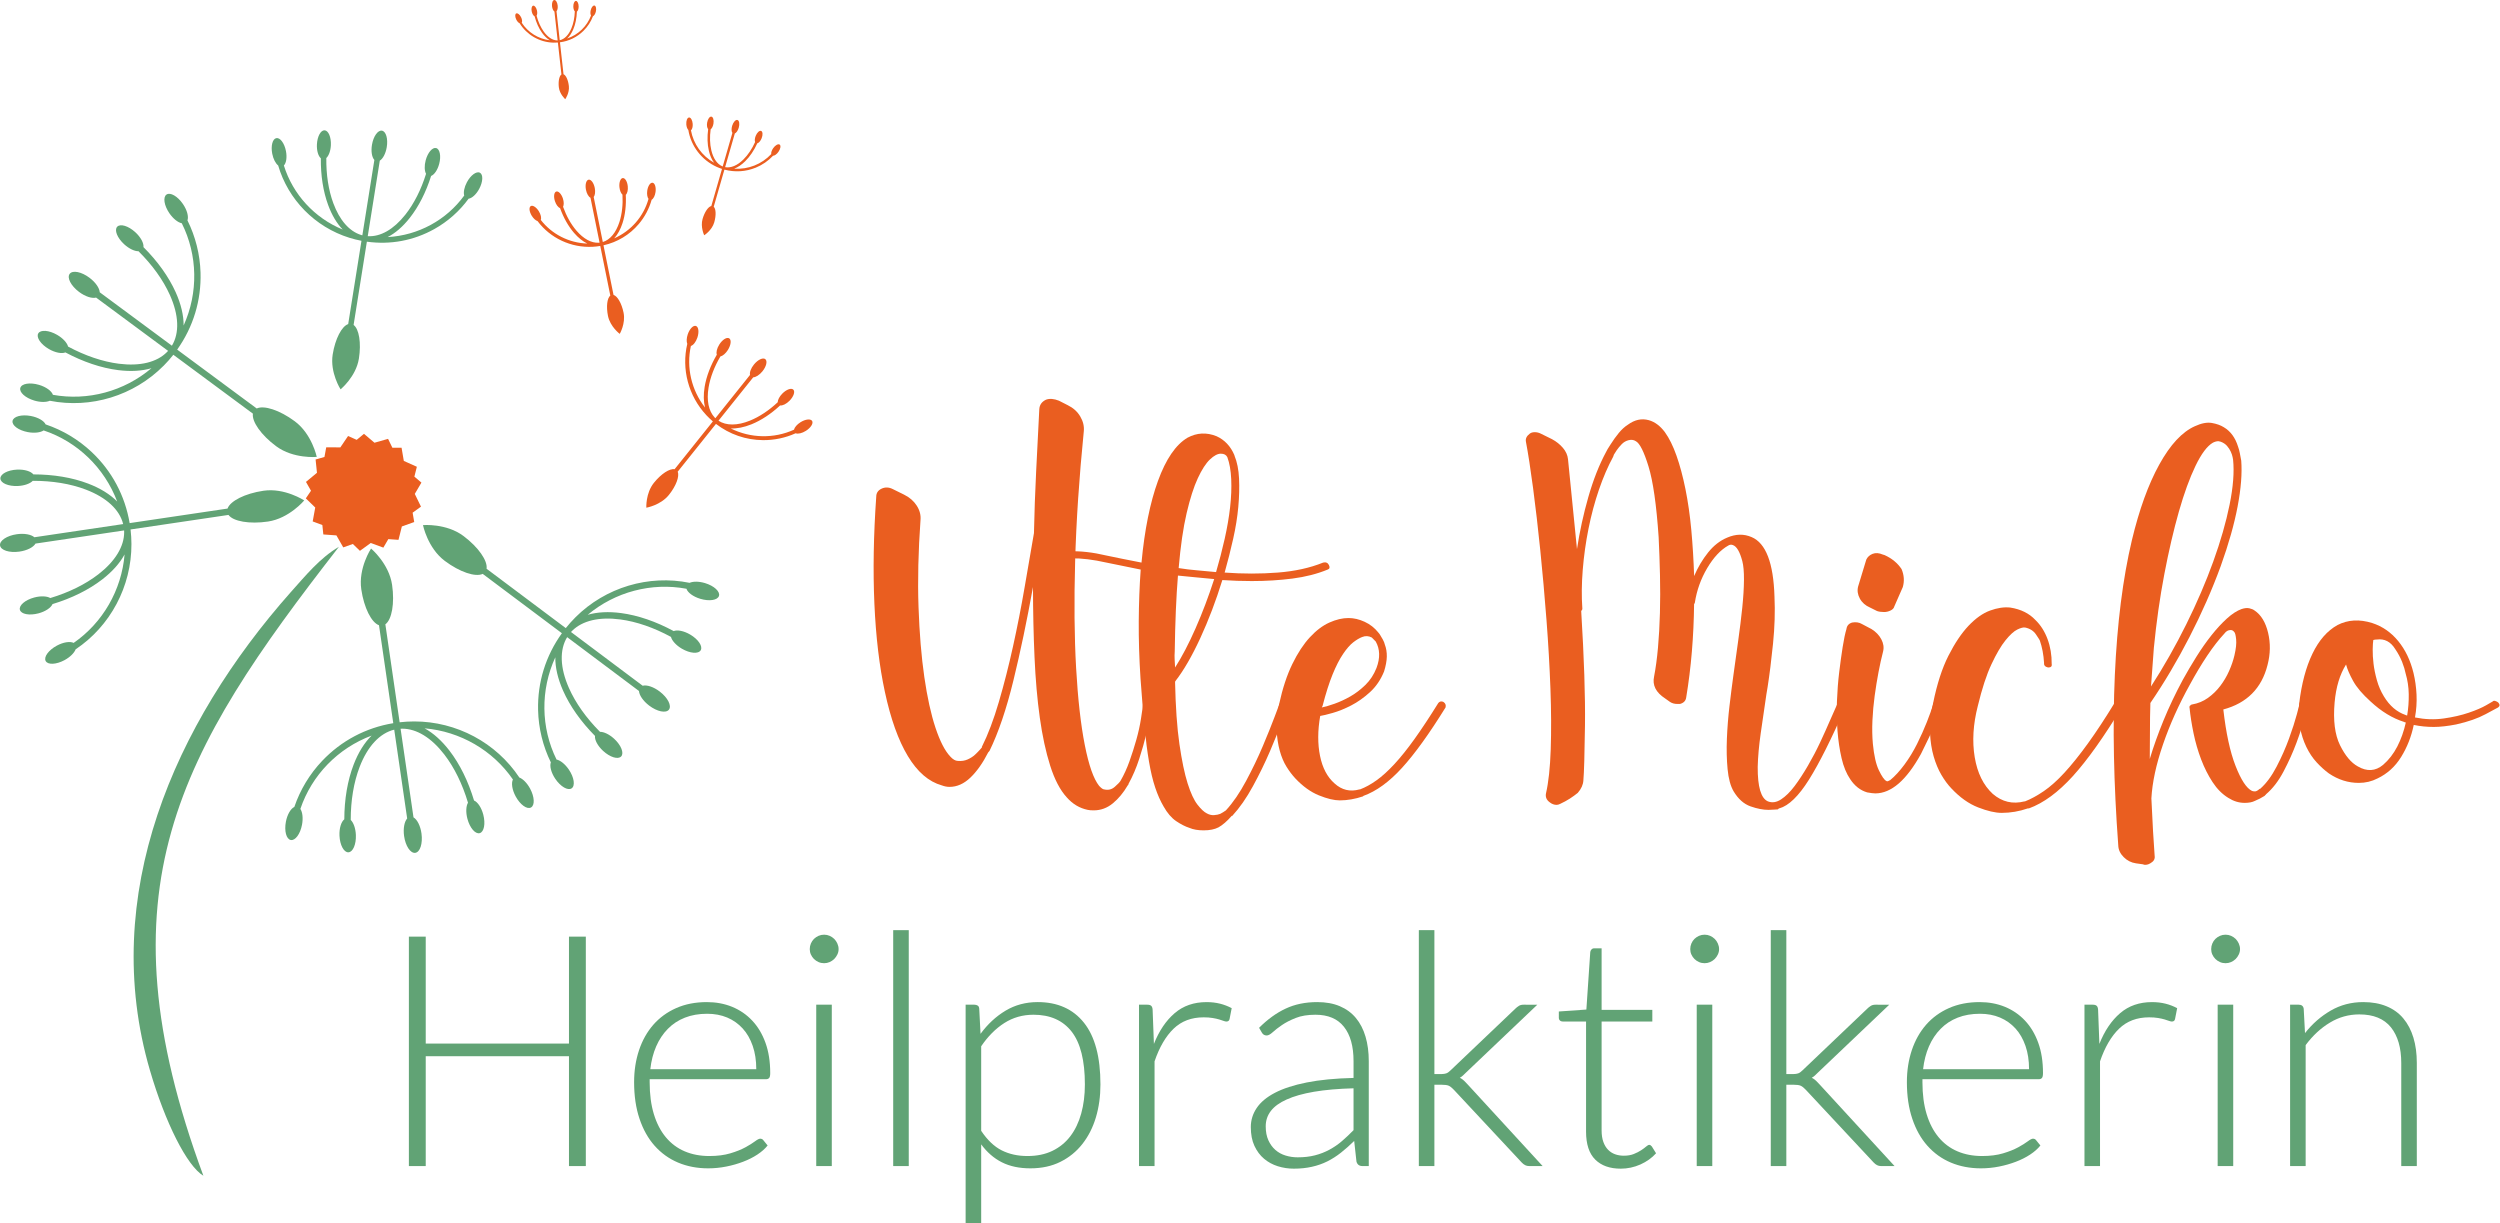 <?xml version="1.0" encoding="UTF-8"?>
<!-- Creator: CorelDRAW 2021.5 -->
<svg xmlns="http://www.w3.org/2000/svg" xmlns:xlink="http://www.w3.org/1999/xlink" xmlns:xodm="http://www.corel.com/coreldraw/odm/2003" xml:space="preserve" width="103.709mm" height="50.739mm" version="1.1" shape-rendering="geometricPrecision" text-rendering="geometricPrecision" image-rendering="optimizeQuality" fill-rule="evenodd" clip-rule="evenodd" viewBox="0 0 9725.17 4757.99">
 <g id="Ebene_x0020_1">
  <path fill="#61A375" fill-rule="nonzero" d="M1131.61 2302.96c57.18,-63.59 112.15,-131.93 186.9,-175.93 -623.48,801.11 -938.57,1334.52 -527.39,2446.72 -63.7,-37.88 -148.24,-206.24 -207.69,-409.5 -199.32,-681.35 93.55,-1348.41 548.18,-1861.29z"></path>
  <g id="_2274455710736">
   <path fill="#EA5E20" fill-rule="nonzero" d="M4464.44 2720.98c11.51,2.59 16.75,8.42 15.7,17.49 -0.89,2.59 -2.7,14.9 -5.44,36.93 -2.74,22.02 -7.77,48.26 -15.13,78.7 -7.36,30.45 -16.68,63.16 -28,98.14 -11.32,34.98 -25.18,67.37 -41.61,97.17 0.24,1.29 -0.2,2.59 -1.33,3.88l-1.71 1.95c-16.66,28.5 -36.03,51.82 -58.09,69.96 -22.07,18.14 -46.88,27.2 -74.43,27.2 -9.64,0 -17.34,-0.65 -23.1,-1.94 -31.53,-6.48 -58.67,-22.67 -81.47,-48.58 -26.03,-28.51 -47.56,-69.65 -64.57,-123.41 -17.02,-53.77 -30.47,-115.96 -40.33,-186.57 -9.86,-70.61 -16.71,-149 -20.55,-235.15 -3.84,-86.16 -5.84,-177.18 -6,-273.05 -23.56,130.85 -48.93,252 -76.15,363.41 -27.21,111.42 -58.21,202.77 -93,274.03 -1.13,1.29 -1.7,1.94 -1.7,1.94 0,0 -1.13,1.29 -3.4,3.89 -21.11,41.46 -44.22,74.17 -69.33,98.13 -25.09,23.97 -52.11,35.95 -81.04,35.95 -9.64,0 -19.65,-1.94 -30.02,-5.82 -50.9,-14.25 -94.88,-52.15 -131.97,-113.69 -37.09,-61.54 -66.89,-144.79 -89.42,-249.73 -21.55,-99.76 -35.17,-214.1 -40.88,-343.01 -5.69,-128.92 -3.3,-267.87 7.2,-416.86 0.07,-14.25 7.06,-24.62 21,-31.1 13.93,-6.48 28.53,-5.83 43.75,1.94l43.3 21.38c21.23,10.36 37.7,24.62 49.38,42.75 11.68,18.14 16.6,36.93 14.74,56.36 -8.73,121.78 -11.31,234.18 -7.75,337.18 3.57,103 11.08,194.02 22.53,273.05 11.44,79.03 25.91,144.78 43.37,197.25 17.47,52.48 36.53,89.72 57.21,111.75 10.47,11.66 20.52,17.49 30.17,17.49 14.01,1.29 26.73,-0.65 38.15,-5.83 11.43,-5.19 20.94,-11.34 28.54,-18.46 7.62,-7.13 13.97,-13.6 19.07,-19.43 5.1,-5.83 7.65,-8.75 7.65,-8.75l-0.37 -1.94c24.02,-47.94 46.1,-106.24 66.21,-174.91 20.12,-68.67 38.54,-140.9 55.25,-216.69 16.71,-75.79 31.64,-151.9 44.79,-228.35 13.14,-76.44 25.32,-147.05 36.52,-211.83 1.64,-79.03 4.47,-159.04 8.51,-240.01 4.02,-80.97 8.1,-161.63 12.25,-241.96 0.97,-16.84 9.67,-29.15 26.11,-36.93 14.18,-5.18 30.95,-3.88 50.32,3.89l34.29 17.49c21.24,10.36 37.42,24.94 48.53,43.73 11.12,18.78 15.76,37.89 13.91,57.33 -18.16,181.39 -29.41,350.13 -33.74,506.26 -4.33,156.11 -3.07,294.42 3.8,414.91 6.87,120.5 18.1,220.26 33.68,299.29 15.58,79.03 34.19,132.16 55.85,159.36 8.6,9.07 14.97,13.61 19.09,13.61 15.89,3.88 29.75,0.65 41.55,-9.72 11.83,-10.36 19.32,-18.14 22.48,-23.31 13.51,-23.32 25.23,-48.91 35.12,-76.77 9.9,-27.85 18.77,-55.71 26.61,-83.56 7.83,-27.86 13.79,-54.74 17.86,-80.65 4.07,-25.91 7.15,-47.94 9.25,-66.07 0.64,-3.89 2.79,-7.13 6.43,-9.71 3.64,-2.6 7.09,-2.6 10.32,0z"></path>
   <path id="_1" fill="#EA5E20" fill-rule="nonzero" d="M4995.59 2732.64c8.99,3.89 12.28,10.37 9.87,19.44 -0.65,3.88 -6.87,22.02 -18.68,54.41 -11.81,32.4 -27.26,70.94 -46.4,115.64 -19.12,44.69 -41.22,90.04 -66.31,136.04 -25.08,45.99 -51.9,84.54 -80.5,115.63l-2.06 0c-18.13,20.72 -35.3,35.62 -51.49,44.69 -15.07,7.77 -34.3,11.67 -57.73,11.67 -22.05,0 -40.56,-3.24 -55.55,-9.72 -16.13,-5.18 -33.27,-13.93 -51.43,-26.23 -18.15,-12.31 -34.5,-31.42 -49.03,-57.33 -12.17,-20.73 -22.95,-45.02 -32.32,-72.88 -9.39,-27.85 -17.46,-61.53 -24.22,-101.05 -6.75,-39.52 -12.66,-85.51 -17.73,-137.99 -5.06,-52.47 -10.18,-114.34 -15.34,-185.59 -5.02,-77.74 -7.28,-151.91 -6.82,-222.53 0.48,-70.61 3,-137.66 7.57,-201.15l-133.23 -27.2c-51.79,-11.67 -96.91,-17.17 -135.35,-16.52 -38.46,0.65 -68.04,8.1 -88.78,22.36 -14.57,10.36 -21.77,23.32 -21.6,38.87 -0.81,10.36 -6.26,14.24 -16.41,11.66 -11.5,-2.59 -16.73,-8.42 -15.69,-17.49 -0.02,-22.03 10.91,-40.81 32.77,-56.36 23.24,-15.55 56.38,-24.3 99.4,-26.24 43.02,-1.94 91.93,3.56 146.71,16.51 18.64,3.89 39.07,8.1 61.28,12.64 22.2,4.53 46.88,9.39 74.03,14.57 11.89,-126.97 33.25,-232.89 64.09,-317.74 30.84,-84.87 69.19,-140.9 115.03,-168.11 36.27,-19.44 73.79,-21.38 112.54,-5.83 31.62,14.25 54.85,38.87 69.71,73.85l0.37 1.95c10.14,24.62 16.04,54.09 17.69,88.42 1.66,34.34 0.68,71.26 -2.88,110.78 -3.57,39.52 -10.23,80.97 -19.96,124.38 -9.72,43.4 -20.78,87.13 -33.14,131.18 71.23,5.18 140.1,5.18 206.62,0 66.52,-5.19 125.39,-18.14 176.58,-38.87 10.53,-2.59 18.02,0.65 22.5,9.71 4.46,9.07 2.8,14.9 -4.97,17.49 -40.91,16.84 -86.58,28.51 -137.01,34.99 -50.43,6.48 -103.21,9.71 -158.3,9.71 -19.29,0 -38.29,-0.33 -57.01,-0.98 -18.73,-0.65 -37.84,-1.61 -57.38,-2.92 -24.79,80.34 -53.34,155.48 -85.62,225.44 -32.28,69.96 -64.48,125.68 -96.62,167.13 0.24,1.29 -0.32,1.94 -1.7,1.94 2.03,98.46 7.71,179.76 17.03,243.9 9.33,64.13 19.96,114.99 31.85,152.56 11.91,37.57 24.67,65.1 38.3,82.6 13.63,17.49 25.75,28.83 36.37,34 9.25,5.19 18.62,7.46 28.14,6.81 9.53,-0.65 17.48,-2.27 23.88,-4.86 7.53,-3.89 14.95,-8.42 22.23,-13.61 27.44,-29.8 53.64,-68.02 78.6,-114.66 24.96,-46.64 46.72,-91.99 65.28,-136.05 18.56,-44.05 33.81,-81.94 45.74,-113.68 11.92,-31.74 17.88,-47.62 17.88,-47.62 3.8,-9.07 10.19,-11.66 19.2,-7.77zm-246.43 -967.81c-12.41,0 -26.49,7.45 -42.28,22.35 -15.79,14.9 -31.54,39.19 -47.22,72.88 -15.7,33.68 -30.22,79.03 -43.59,136.04 -13.37,57.01 -23.7,128.26 -31,213.78 24.15,3.88 48.12,6.8 71.91,8.74 23.77,1.94 48.3,4.21 73.59,6.81 12.6,-42.76 23.77,-85.84 33.5,-129.24 9.73,-43.41 16.79,-84.54 21.17,-123.41 4.38,-38.87 5.81,-75.15 4.29,-108.83 -1.53,-33.68 -6.55,-62.19 -15.09,-85.51 -4.45,-9.07 -12.88,-13.6 -25.28,-13.6zm-179.38 769.58c-0.8,10.37 -0.91,20.73 -0.34,31.1 0.57,10.37 1.15,20.73 1.73,31.1 26.62,-41.46 53.21,-92.31 79.73,-152.56 26.53,-60.24 50.67,-124.05 72.41,-191.42 -23.91,-2.59 -47.76,-4.86 -71.54,-6.8 -23.78,-1.95 -46.93,-4.21 -69.47,-6.81 -6.66,81.62 -10.83,180.09 -12.52,295.4z"></path>
   <path id="_2" fill="#EA5E20" fill-rule="nonzero" d="M5615.1 2730.7c7.86,5.19 10.59,12.31 8.16,21.38 -63.36,102.35 -119.88,180.73 -169.54,235.15 -49.67,54.42 -99.65,90.7 -149.95,108.83 -1.13,1.29 -1.71,1.94 -1.71,1.94 -31.1,10.36 -61.12,15.55 -90.04,15.55 -22.05,0 -49.1,-6.48 -81.15,-19.43 -32.06,-12.96 -62.72,-34.99 -92,-66.08 -12.08,-12.95 -23.57,-28.18 -34.43,-45.67 -10.87,-17.49 -19.6,-38.22 -26.18,-62.19 -6.58,-23.97 -10.62,-50.85 -12.1,-80.65 -1.48,-29.8 1.81,-63.48 9.88,-101.06 13.32,-60.9 30.41,-112.72 51.28,-155.48 20.87,-42.75 43.61,-77.41 68.22,-103.97 24.62,-26.56 49.93,-45.67 75.99,-57.33 26.04,-11.66 50.77,-17.49 74.18,-17.49 20.67,0 41.56,4.86 62.67,14.57 21.13,9.72 38.9,23.65 53.34,41.79 3.49,3.89 6.28,7.77 8.39,11.67 2.11,3.88 5.16,9.07 9.12,15.54 4.23,7.77 6.83,14.25 7.8,19.44 5.44,14.25 8.02,29.8 7.76,46.64 -0.27,16.84 -3.84,36.27 -10.71,58.3 -13.18,32.39 -31.54,59.27 -55.05,80.65 -23.53,21.37 -47.83,38.54 -72.95,51.5 -25.1,12.95 -49.1,22.67 -71.99,29.14 -22.89,6.48 -39.03,10.37 -48.42,11.67 -9.92,57.01 -10.14,108.82 -0.66,155.47 9.47,46.64 28.24,82.28 56.3,106.89 28.29,25.91 60.76,33.68 97.37,23.32l2.06 0c20.57,-7.77 41.8,-19.44 63.65,-34.99 21.87,-15.55 45.11,-36.6 69.71,-63.16 24.63,-26.56 50.83,-59.27 78.63,-98.14 27.79,-38.87 58.61,-85.51 92.43,-139.93 5.67,-6.47 12.31,-7.77 19.94,-3.88zm-470.24 15.55l-3.04 5.83c13.29,-2.6 29.93,-7.46 49.94,-14.58 20.01,-7.13 40.28,-16.51 60.81,-28.18 20.53,-11.66 40.11,-26.56 58.72,-44.69 18.63,-18.15 33.07,-40.16 43.34,-66.08 14.71,-38.86 13.76,-73.2 -2.88,-103l-15.33 -15.54c-12.24,-6.48 -24.75,-7.13 -37.56,-1.95 -10.28,3.89 -21.74,10.69 -34.38,20.41 -12.63,9.72 -25.95,24.94 -39.95,45.68 -14,20.72 -27.6,47.28 -40.77,79.68 -13.18,32.39 -26.16,73.2 -38.92,122.43z"></path>
   <path fill="#EA5E20" fill-rule="nonzero" d="M7169.44 2726.8c9.25,5.19 12.65,12.31 10.22,21.38 -54.83,125.68 -102.38,220.58 -142.64,284.71 -40.26,64.13 -78.69,101.39 -115.31,111.75 -0.24,-1.29 -2.06,0 -5.47,3.88 -4.13,0 -9.23,0.33 -15.3,0.98 -6.09,0.65 -13.25,0.98 -21.51,0.98 -20.66,0 -43.9,-4.54 -69.71,-13.61 -25.82,-9.07 -47.74,-28.51 -65.74,-58.3 -12.17,-20.73 -20.02,-49.56 -23.54,-86.49 -3.51,-36.92 -4.42,-76.44 -2.71,-118.55 1.71,-42.1 5.08,-84.54 10.11,-127.29 5.03,-42.75 9.88,-80.97 14.55,-114.66 6.36,-46.64 12.78,-92.97 19.27,-138.95 6.49,-46 11.81,-89.08 15.94,-129.24 4.14,-40.16 6.31,-76.12 6.53,-107.86 0.23,-31.74 -1.94,-56.04 -6.49,-72.88 -9.6,-36.27 -21.77,-57.01 -36.52,-62.19 -6,-2.59 -12.08,-1.94 -18.24,1.95 -29.88,16.84 -57.11,45.99 -81.67,87.45 -24.56,41.46 -40.59,86.15 -48.08,134.09 0.24,1.3 -0.77,3.24 -3.03,5.83 -0.68,62.19 -3.55,123.73 -8.6,184.62 -5.05,60.9 -12.43,120.49 -22.1,178.8 -1.7,12.95 -9.75,21.37 -24.16,25.26l-10.34 0c-11.02,0 -20.45,-2.59 -28.32,-7.77l-19.1 -13.61c-36.07,-23.32 -50.4,-51.82 -42.97,-85.5 6.28,-32.4 11.32,-69.65 15.11,-111.75 3.77,-42.1 6.3,-87.13 7.61,-135.06 1.29,-47.94 1.38,-96.85 0.23,-146.73 -1.13,-49.89 -2.9,-99.44 -5.28,-148.68 -8.53,-125.67 -21.68,-217.33 -39.42,-274.99 -17.75,-57.65 -34.25,-90.36 -49.48,-98.13 -7.87,-5.19 -17.07,-6.48 -27.6,-3.89 -10.53,2.59 -19.54,7.77 -27.03,15.55 -7.49,7.77 -13.95,15.55 -19.37,23.32l-11.17 17.49c-0.88,2.6 -1.33,3.89 -1.33,3.89 -0.89,2.59 -1.34,3.88 -1.34,3.88 -20.46,37.58 -38.93,80.33 -55.37,128.26 -16.46,47.94 -30,98.47 -40.65,151.59 -10.65,53.12 -18.15,106.56 -22.48,160.33 -4.33,53.77 -4.86,103.97 -1.58,150.61 0.49,2.6 -0.97,5.83 -4.37,9.72 11.24,183.98 16.13,332.32 14.65,445.03 -1.49,112.73 -3.55,183.98 -6.21,213.78 -0.96,16.84 -8.24,33.04 -21.84,48.58 -9.55,7.77 -19.86,15.23 -30.91,22.36 -11.07,7.13 -23.55,13.93 -37.48,20.41 -5.03,2.59 -9.6,3.88 -13.74,3.88 -9.64,0 -18.51,-3.24 -26.62,-9.71 -12.73,-9.07 -17.68,-20.73 -14.86,-34.98 9.86,-42.76 15.99,-99.77 18.41,-171.02 2.41,-71.26 2.03,-149.96 -1.11,-236.12 -3.16,-86.16 -8.29,-175.55 -15.42,-268.19 -7.13,-92.63 -15.14,-182.68 -24.04,-270.13 -8.91,-87.45 -18.25,-168.1 -28.03,-241.95 -9.79,-73.86 -19.07,-134.1 -27.87,-180.74 -2.19,-11.67 2.74,-22.03 14.81,-31.1 4.78,-3.89 11.3,-5.83 19.56,-5.83 8.27,0 16.21,1.94 23.83,5.83l43.3 21.38c16.85,9.07 31.04,20.41 42.55,34 11.52,13.61 18.05,28.18 19.61,43.73l34.93 349.81c10.47,-68.66 25.27,-136.36 44.37,-203.09 19.11,-66.72 41.94,-124.7 68.47,-173.93 2.92,-6.48 8.66,-16.19 17.24,-29.15 10.61,-16.84 21.5,-32.06 32.72,-45.67 11.22,-13.61 22.97,-24.29 35.29,-32.06 26.63,-19.44 53.78,-25.27 81.41,-17.5 23.26,6.48 44.1,22.03 62.51,46.64 16.79,23.32 31.83,53.77 45.11,91.35 13.28,37.57 24.9,80.97 34.87,130.21 9.96,49.23 17.55,102.35 22.8,159.36 5.23,57.01 8.88,116.61 10.96,178.79 14.32,-33.68 32.34,-64.13 54.07,-91.34 21.74,-27.2 46.65,-46.64 74.77,-58.3 33.13,-14.25 64.69,-14.9 94.68,-1.95 55.35,23.32 85.04,100.41 89.03,231.27 2.73,58.31 0.83,119.52 -5.68,183.66 -6.51,64.13 -13.51,120.17 -21.01,168.11l-4.84 29.14c-7.9,53.12 -15.26,103.65 -22.06,151.59 -6.81,47.94 -10.68,91.35 -11.62,130.21 -0.51,77.73 12.73,122.43 39.73,134.1 16.36,6.47 33.44,3.88 51.22,-7.77 17.78,-11.67 35.2,-28.84 52.29,-51.5 17.07,-22.67 34.44,-49.24 52.13,-79.68 17.69,-30.45 33.64,-60.9 47.87,-91.35 14.24,-30.45 27.34,-59.59 39.31,-87.45 11.97,-27.85 21.88,-50.21 29.73,-67.05 4.04,-7.77 10.57,-9.71 19.56,-5.83z"></path>
   <path id="_1_0" fill="#EA5E20" fill-rule="nonzero" d="M7263.32 3082.45c-26.27,-7.77 -48.03,-24.62 -65.3,-50.53 -15.18,-22.03 -26.58,-49.56 -34.17,-82.6 -7.61,-33.04 -12.88,-68.34 -15.82,-105.92 -2.95,-37.58 -3.67,-76.12 -2.17,-115.63 1.51,-39.52 4.41,-77.09 8.72,-112.72 4.3,-35.63 8.81,-68.34 13.53,-98.14 4.72,-29.8 9.62,-53.12 14.71,-69.96 1.69,-12.95 9.05,-21.37 22.09,-25.26 14.68,-2.59 27.43,-0.65 38.29,5.83l36.72 19.43c17.11,10.37 29.94,23.65 38.51,39.84 8.56,16.19 10.85,32.06 6.9,47.61 -6.39,24.62 -12.34,51.5 -17.86,80.65 -5.53,29.15 -10.47,59.59 -14.82,91.34 -4.35,31.74 -7.26,63.81 -8.73,96.2 -1.47,32.39 -0.9,62.84 1.72,91.34 4.41,45.35 12.27,79.68 23.54,103 11.28,23.32 20.73,36.93 28.36,40.82 3.24,2.59 7.26,1.94 12.03,-1.95l2.07 0c19.1,-15.55 37.99,-35.95 56.65,-61.22 18.65,-25.26 35.21,-52.47 49.7,-81.62 14.48,-29.15 27.07,-57.33 37.79,-84.54 10.72,-27.21 19.06,-50.53 25.04,-69.96 1.05,-9.07 6.88,-11.01 17.5,-5.83 10.62,5.19 14.6,11.67 11.93,19.44 -4.85,18.14 -11.52,37.57 -20,58.3 -7.61,18.14 -16.34,37.58 -26.21,58.3 -9.87,20.73 -20.3,42.11 -31.3,64.13 -56.48,102.35 -115.71,153.54 -177.69,153.54 -6.88,0 -17.46,-1.3 -31.72,-3.89zm11.2 -719.06c-18,-7.77 -31.22,-19.44 -39.65,-34.99 -8.44,-15.54 -10.68,-31.09 -6.72,-46.63l31.87 -104.95c4.94,-10.36 13.18,-17.81 24.72,-22.35 11.54,-4.53 24.81,-3.56 39.81,2.92l6.57 1.94c28.61,12.96 50.62,31.1 66.04,54.42 9.9,23.32 11.55,46.64 4.91,69.96l-33.23 75.79c-1.54,6.48 -6.41,11.67 -14.64,15.55 -8.21,3.89 -16.47,5.83 -24.72,5.83 -11.03,0 -20.23,-1.29 -27.61,-3.88l-27.35 -13.61z"></path>
   <path id="_2_1" fill="#EA5E20" fill-rule="nonzero" d="M8248.38 2728.76c9.24,5.18 11.84,11.66 7.79,19.43 -71.45,117.9 -135.69,208.27 -192.72,271.11 -57.03,62.84 -113.91,104.61 -170.6,125.35l-4.14 0c-33.62,11.66 -67.65,17.49 -102.08,17.49 -24.79,0 -55.41,-7.13 -91.85,-21.38 -36.43,-14.24 -71.02,-38.86 -103.79,-73.85 -13.71,-14.25 -26.64,-31.74 -38.81,-52.47 -12.17,-20.73 -22.21,-44.7 -30.08,-71.91 -7.88,-27.21 -12.65,-57.98 -14.29,-92.32 -1.66,-34.33 2.45,-72.87 12.29,-115.63 15.02,-73.85 34.82,-135.06 59.42,-183.65 24.59,-48.58 50.67,-87.45 78.24,-116.61 27.57,-29.14 55.52,-48.9 83.87,-59.27 28.36,-10.36 54.48,-14.24 78.39,-11.66 41.17,6.48 73.83,22.67 97.99,48.58 20.19,19.43 35.86,44.05 46.98,73.85 11.12,29.8 16.54,62.19 16.24,97.17 1.72,9.08 -2.94,13.61 -13.96,13.61 -11.51,-2.59 -16.74,-8.42 -15.69,-17.49 -1.98,-32.39 -7.47,-61.54 -16.49,-87.45 -0.24,-1.29 -5.16,-9.07 -14.73,-23.32 -9.56,-14.25 -23.68,-23.32 -42.31,-27.2 -7.14,-1.3 -17.33,1.29 -30.56,7.77 -13.25,6.47 -28.53,20.41 -45.86,41.78 -17.32,21.38 -35.57,52.48 -54.74,93.29 -19.17,40.81 -36.87,94.9 -53.1,162.28 -18.25,71.26 -22.27,137.66 -12.05,199.19 10.21,61.54 33.66,109.16 70.31,142.85 36.16,31.1 77.25,40.81 123.27,29.15l2.06 0c23.09,-9.08 47.45,-22.36 73.07,-39.84 25.64,-17.49 52.46,-41.46 80.48,-71.91 28.01,-30.45 58.4,-68.34 91.19,-113.69 32.78,-45.34 68.1,-99.11 105.97,-161.3 4.29,-6.48 11.05,-7.13 20.29,-1.94z"></path>
   <path id="_3" fill="#EA5E20" fill-rule="nonzero" d="M8962.93 2726.8c10.14,2.6 14.8,9.08 14,19.44 -0.89,2.59 -4.91,17.82 -12.07,45.67 -7.14,27.86 -17.56,60.25 -31.26,97.17 -13.71,36.93 -30.45,74.18 -50.23,111.75 -19.79,37.58 -42.74,67.37 -68.91,89.39 0.24,1.29 -0.32,1.94 -1.7,1.94 0,0 -1.13,1.3 -3.4,3.89 -6.16,3.88 -12.37,7.45 -18.64,10.69 -6.28,3.24 -12.62,6.15 -19.02,8.74 -10.04,5.19 -23.33,7.77 -39.86,7.77 -22.04,0 -43.23,-6.48 -63.58,-19.43 -23.35,-14.25 -43.73,-34.66 -61.12,-61.22 -17.4,-26.57 -32.27,-56.04 -44.56,-88.43 -12.3,-32.39 -22.09,-66.07 -29.37,-101.06 -7.29,-34.98 -12.48,-68.01 -15.59,-99.11l-1.1 -5.83 2.07 0 -0.37 -1.94 1.7 -1.94 2.06 0 -0.37 -1.95 2.06 0 1.71 -1.94 2.06 0c22.69,-3.88 43.14,-12.3 61.37,-25.26 18.21,-12.96 34.23,-28.51 48.02,-46.64 13.8,-18.14 25.3,-37.58 34.47,-58.3 9.18,-20.73 16.08,-40.81 20.68,-60.25 6.13,-25.91 8.37,-46.96 6.7,-63.16 -1.68,-16.19 -4.14,-25.59 -7.38,-28.18 -3.73,-5.19 -8.35,-7.77 -13.86,-7.77 -9.64,0 -17.74,4.53 -24.3,13.61 -21.77,23.31 -43.95,51.82 -66.54,85.5 -22.57,33.69 -45.11,71.26 -67.6,112.72 -43.2,77.74 -78.15,155.48 -104.82,233.22 -26.68,77.73 -41.73,147.69 -45.17,209.88 2.15,47.94 4.29,90.37 6.42,127.3 2.14,36.92 4.15,67.7 6.04,92.31 2.44,12.95 -1.24,22.67 -11.04,29.14 -8.42,6.48 -16.77,9.72 -25.04,9.72 -4.13,0 -7,-0.66 -8.62,-1.95l-27.61 -3.88c-18.39,-2.6 -34.38,-10.69 -47.97,-24.3 -13.58,-13.6 -20.58,-28.83 -21,-45.67 -17.86,-240.98 -22.31,-461.88 -13.31,-662.7 8.98,-200.82 31.13,-375.72 66.41,-524.72 28.51,-119.2 64.08,-217.34 106.72,-294.43 42.64,-77.08 88.75,-126.64 138.31,-148.67 25.36,-11.66 47.29,-15.87 65.81,-12.63 18.52,3.24 34.02,8.75 46.5,16.52 26.35,15.55 44.89,40.81 55.61,75.79 2.84,7.77 5.06,15.88 6.65,24.3 1.58,8.42 3.24,17.17 4.95,26.24l0.73 3.88c3.76,49.23 -0.91,108.51 -14.02,177.82 -13.11,69.32 -35.02,146.73 -65.75,232.24 -33.63,91.98 -74.15,183.98 -121.55,275.96 -47.41,91.99 -98.11,177.5 -152.09,256.53 -1.18,37.58 -1.74,74.82 -1.67,111.75 0.07,36.93 -0.16,72.23 -0.7,105.92 14.38,-47.94 32.19,-97.82 53.41,-149.64 21.24,-51.82 46.13,-104.3 74.69,-157.42 16.42,-29.79 34.16,-59.92 53.22,-90.37 19.05,-30.44 38.61,-58.3 58.64,-83.56 20.04,-25.26 40.05,-46.96 60.04,-65.11 20,-18.14 39.04,-30.45 57.1,-36.92 11.67,-3.89 21.82,-4.87 30.45,-2.92 8.63,1.94 15.38,4.86 20.25,8.74 25.21,16.84 42.7,45.68 52.45,86.49 9.76,40.81 9.02,82.6 -2.2,125.35 -22.86,90.69 -80.18,148.35 -171.96,172.97 10.45,91.98 26.3,165.18 47.59,219.6 21.27,54.42 42.53,86.81 63.76,97.17 3,1.3 6.91,1.95 11.74,1.95 4.81,0 10.75,-3.24 17.8,-9.72l2.06 0c23.64,-20.72 45.07,-49.55 64.28,-86.48 19.2,-36.93 35.39,-73.53 48.53,-109.8 13.13,-36.28 23.34,-68.02 30.61,-95.23 7.28,-27.21 10.78,-41.46 10.54,-42.76 1.29,-7.77 7,-10.36 17.13,-7.77zm-584.31 -205.99l-11.06 149.64c50.09,-77.73 95.85,-158.38 137.27,-241.95 41.41,-83.57 76.37,-164.87 104.87,-243.91 28.51,-79.03 49.72,-152.88 63.63,-221.54 13.92,-68.67 18.43,-126.97 13.53,-174.91 0,0 -0.61,-3.24 -1.83,-9.72 -1.22,-6.47 -3.6,-13.6 -7.14,-21.37 -3.53,-7.77 -8.37,-15.23 -14.53,-22.36 -6.17,-7.12 -14.43,-12.63 -24.81,-16.51 -1.37,0 -2.82,-0.33 -4.31,-0.98 -1.5,-0.65 -2.94,-0.97 -4.31,-0.97 -6.89,0 -14.1,1.94 -21.63,5.82 -22.36,12.96 -44.92,43.08 -67.69,90.37 -22.78,47.29 -44.32,106.56 -64.64,177.82 -20.32,71.26 -39.16,152.23 -56.5,242.93 -17.35,90.69 -30.95,186.56 -40.85,287.62z"></path>
   <path id="_4" fill="#EA5E20" fill-rule="nonzero" d="M9718.19 2732.64c6.98,7.77 6.83,14.25 -0.46,19.44 -2.51,1.29 -18.77,10.03 -48.78,26.23 -30.01,16.19 -68.14,29.48 -114.4,39.84 -33.21,6.48 -62.22,9.71 -87.01,9.71 -13.78,0 -26.98,-0.65 -39.63,-1.94 -12.63,-1.29 -25.4,-3.24 -38.29,-5.83 -9.36,45.35 -25.66,86.81 -48.88,124.38 -23.22,37.58 -53.79,65.43 -91.68,83.56 -22.6,11.67 -46.98,17.5 -73.16,17.5 -41.32,0 -80.15,-12.31 -116.47,-36.93 -15.97,-11.67 -31.75,-25.91 -47.32,-42.75 -15.58,-16.85 -28.99,-36.93 -40.28,-60.25 -11.28,-23.32 -19.55,-48.91 -24.8,-76.76 -5.25,-27.86 -6.22,-58.63 -2.93,-92.31 9.01,-76.44 26.13,-140.9 51.38,-193.37 25.23,-52.48 57.81,-89.72 97.74,-111.75 40.18,-20.72 85.15,-23.32 134.91,-7.77 39.64,12.96 73.3,36.28 100.99,69.96 27.7,33.68 47.57,75.15 59.6,124.38 6.5,27.2 10.44,55.38 11.8,84.54 1.36,29.15 -0.67,58.63 -6.07,88.43 38.65,7.77 76.1,9.07 112.3,3.88 36.22,-5.19 68.57,-12.63 97.04,-22.35 28.48,-9.71 51.1,-19.44 67.85,-29.15 16.77,-9.71 25.15,-14.57 25.15,-14.57 2.27,-2.6 5.59,-3.24 9.97,-1.95 4.38,1.3 8.19,3.24 11.42,5.83zm-448.04 242.93c22.51,-19.44 41.06,-43.41 55.67,-71.91 14.59,-28.51 25.61,-59.6 33.04,-93.29 -2.76,0 -4.94,-0.65 -6.55,-1.94 -45.4,-14.25 -88.97,-40.81 -130.73,-79.68 -31.55,-28.51 -54.12,-55.06 -67.7,-79.68 -13.6,-24.62 -22.79,-46 -27.58,-64.13 -24.36,38.87 -39.2,88.1 -44.5,147.69 -6.1,69.96 0.9,125.35 20.99,166.17 20.1,40.81 43.18,68.34 69.28,82.59 35.59,20.73 68.29,18.79 98.09,-5.82zm93.92 -192.4c4.51,-27.21 6.55,-54.75 6.12,-82.6 -0.43,-27.86 -4.46,-54.75 -12.11,-80.65 -2.44,-12.96 -6.96,-27.85 -13.59,-44.7 -6.61,-16.84 -15.64,-33.68 -27.07,-50.53 -17.78,-28.5 -41.45,-40.81 -71.02,-36.93 -5.5,0 -10.2,0.66 -14.08,1.95 -1.29,7.77 -2.08,20.08 -2.34,36.92 -0.27,16.84 0.8,35.31 3.21,55.39 2.4,20.08 6.78,41.46 13.11,64.13 6.34,22.67 15.48,43.73 27.41,63.16 21.98,36.28 49.92,60.25 83.8,71.91 1.62,1.29 3.81,1.95 6.57,1.95z"></path>
  </g>
  <polygon fill="#61A375" fill-rule="nonzero" points="2278.87,4536.12 2213.33,4536.12 2213.33,4108.76 1656.11,4108.76 1656.11,4536.12 1590.57,4536.12 1590.57,3643.58 1656.11,3643.58 1656.11,4059.59 2213.33,4059.59 2213.33,3643.58 2278.87,3643.58 "></polygon>
  <path id="_1_2" fill="#61A375" fill-rule="nonzero" d="M2749.73 3898.23c35.3,0 68.07,6.1 98.12,18.28 30.05,12.4 56.1,30.05 78.16,53.58 22.07,23.32 39.29,52.1 51.69,86.35 12.4,34.26 18.49,73.55 18.49,117.87 0,9.25 -1.27,15.55 -3.99,18.91 -2.73,3.36 -7.15,5.04 -13.03,5.04l-451.94 0 0 11.98c0,47.06 5.47,88.45 16.39,124.17 10.92,35.72 26.47,65.56 46.64,89.72 20.17,24.16 44.54,42.44 73.12,54.62 28.57,12.19 60.51,18.29 95.81,18.29 31.52,0 58.83,-3.57 81.94,-10.51 23.12,-6.93 42.66,-14.7 58.41,-23.32 15.76,-8.61 28.16,-16.38 37.4,-23.32 9.25,-6.93 15.97,-10.3 20.17,-10.3 5.47,0 9.67,2.1 12.61,6.3l16.38 20.17c-10.08,12.61 -23.32,24.37 -39.92,35.31 -16.6,10.92 -35.09,20.17 -55.47,27.94 -20.38,7.77 -42.23,14.08 -65.56,18.7 -23.32,4.62 -46.85,6.93 -70.38,6.93 -42.86,0 -81.95,-7.57 -117.25,-22.48 -35.3,-14.92 -65.56,-36.77 -90.98,-65.35 -25.42,-28.57 -44.96,-63.66 -58.82,-105.05 -14.08,-41.6 -21.01,-89.09 -21.01,-142.45 0,-45.17 6.52,-86.56 19.33,-124.8 12.82,-38.03 31.31,-70.8 55.48,-98.54 24.16,-27.52 53.79,-49.17 88.87,-64.71 35.09,-15.55 74.8,-23.32 119.35,-23.32zm1.26 45.39c-32.35,0 -61.14,5.04 -86.77,15.13 -25.64,10.08 -47.7,24.58 -66.19,43.49 -18.7,18.9 -33.83,41.6 -45.39,68.07 -11.55,26.47 -19.12,56.1 -22.9,88.88l412.23 0c0,-33.62 -4.62,-63.87 -13.87,-90.56 -9.25,-26.69 -22.06,-49.17 -38.87,-67.66 -16.8,-18.48 -36.98,-32.77 -60.3,-42.65 -23.54,-9.87 -49.59,-14.7 -77.95,-14.7z"></path>
  <path id="_2_3" fill="#61A375" fill-rule="nonzero" d="M3235.71 3908.31l0 627.81 -60.51 0 0 -627.81 60.51 0zm26.47 -216.2c0,7.56 -1.68,14.5 -4.83,21.01 -3.15,6.52 -7.15,12.4 -12.19,17.44 -5.25,5.05 -11.13,9.03 -17.85,11.97 -6.72,2.94 -13.87,4.42 -21.43,4.42 -7.77,0 -14.92,-1.47 -21.64,-4.42 -6.72,-2.94 -12.61,-6.93 -17.86,-11.97 -5.04,-5.05 -9.03,-10.92 -11.97,-17.44 -2.94,-6.51 -4.41,-13.45 -4.41,-21.01 0,-7.57 1.46,-14.92 4.41,-21.85 2.94,-6.94 6.94,-12.82 11.97,-17.86 5.25,-5.05 11.14,-9.03 17.86,-11.97 6.72,-2.94 13.87,-4.42 21.64,-4.42 7.56,0 14.7,1.47 21.43,4.42 6.72,2.94 12.6,6.93 17.85,11.97 5.05,5.05 9.04,10.92 12.19,17.86 3.15,6.93 4.83,14.28 4.83,21.85z"></path>
  <polygon id="_3_4" fill="#61A375" fill-rule="nonzero" points="3535.11,3618.36 3535.11,4536.12 3474.6,4536.12 3474.6,3618.36 "></polygon>
  <path id="_4_5" fill="#61A375" fill-rule="nonzero" d="M3756.35 4757.99l0 -849.69 33.62 0c5.47,0 10.09,1.27 13.45,3.57 3.57,2.32 5.47,6.3 5.89,12.19l5.04 97.7c27.74,-37.83 60.09,-67.87 97.28,-90.14 37.19,-22.27 78.79,-33.4 125.02,-33.4 77.11,0 137.2,26.68 179.85,80.05 42.86,53.57 64.29,133.63 64.29,240.36 0,46.01 -5.88,88.66 -17.85,128.58 -11.97,39.71 -29.63,74.17 -52.74,103.38 -22.9,29.2 -51.48,52.32 -85.31,69.12 -33.62,16.81 -72.69,25.22 -116.61,25.22 -42.86,0 -79.84,-7.77 -110.93,-23.53 -30.89,-15.55 -57.78,-38.87 -80.48,-69.76l0 306.34 -60.51 0zm263.9 -810.6c-41.81,0 -79.63,10.72 -113.46,32.35 -33.83,21.64 -63.88,51.9 -89.93,90.35l0 328.82c23.95,35.92 50.64,61.35 79.84,76.06 29.21,14.7 62.61,22.07 100.02,22.07 37.18,0 69.54,-6.72 97.27,-20.17 27.74,-13.45 51.06,-32.36 69.76,-56.94 18.7,-24.59 32.77,-54 42.24,-88.25 9.45,-34.04 14.28,-71.86 14.28,-113.04 0,-93.08 -17.23,-161.57 -51.47,-205.49 -34.25,-43.91 -83.83,-65.76 -148.55,-65.76z"></path>
  <path id="_5" fill="#61A375" fill-rule="nonzero" d="M4430.8 4536.12l0 -627.81 31.94 0c7.15,0 12.4,1.47 15.55,4.42 3.15,2.94 5.05,7.98 5.47,15.13l5.04 133c20.17,-50.84 47.07,-90.76 80.68,-119.55 33.62,-28.79 75.01,-43.07 124.18,-43.07 18.9,0 36.35,2.1 52.32,6.1 15.97,3.99 31.1,9.87 45.39,17.43l-8.2 42.03c-1.27,6.71 -5.47,10.08 -12.61,10.08 -2.51,0 -6.09,-0.84 -10.71,-2.52 -4.62,-1.68 -10.3,-3.57 -17.24,-5.67 -6.93,-2.1 -15.55,-3.99 -25.63,-5.67 -10.09,-1.68 -21.64,-2.52 -34.67,-2.52 -47.49,0 -86.36,14.71 -116.82,44.13 -30.46,29.41 -55.25,71.64 -74.17,127.11l0 407.4 -60.51 0z"></path>
  <path id="_6" fill="#61A375" fill-rule="nonzero" d="M5300.44 4536.12c-12.82,0 -20.59,-5.88 -23.74,-17.65l-8.82 -80.05c-17.23,16.81 -34.25,31.94 -51.27,45.39 -17.02,13.45 -34.67,24.79 -53.15,34.04 -18.49,9.25 -38.46,16.18 -59.88,21.01 -21.44,4.84 -44.76,7.35 -70.39,7.35 -21.43,0 -42.24,-3.15 -62.41,-9.45 -20.17,-6.3 -37.82,-15.97 -53.37,-28.99 -15.55,-13.03 -28.15,-29.83 -37.6,-50.22 -9.46,-20.38 -14.08,-44.75 -14.08,-73.32 0,-26.48 7.57,-51.06 22.69,-73.75 15.14,-22.69 38.66,-42.44 70.81,-59.25 32.15,-16.81 73.33,-30.26 123.97,-40.34 50.63,-10.09 111.36,-15.97 182.16,-17.65l0 -65.35c0,-57.77 -12.4,-102.32 -37.4,-133.63 -24.79,-31.3 -61.77,-46.85 -110.73,-46.85 -30.25,0 -55.89,4.2 -76.89,12.6 -21.22,8.4 -39.08,17.65 -53.79,27.74 -14.71,10.08 -26.69,19.33 -35.72,27.73 -9.25,8.41 -17.02,12.61 -23.32,12.61 -8.4,0 -14.71,-3.79 -18.91,-11.35l-10.71 -18.49c32.77,-32.77 67.23,-57.78 103.16,-74.59 36.14,-17.02 77.11,-25.42 122.91,-25.42 33.41,0 62.83,5.25 88.03,15.97 25.22,10.71 46.01,26.05 62.61,46.01 16.6,19.96 28.99,44.12 37.4,72.49 8.41,28.36 12.61,60.09 12.61,94.96l0 408.45 -24.17 0zm-252.13 -34.04c24.37,0 46.64,-2.52 67.03,-7.77 20.38,-5.25 39.08,-12.6 56.52,-22.06 17.43,-9.46 33.82,-20.59 48.74,-33.62 15.13,-13.03 30.05,-27.11 44.75,-42.24l0 -162.83c-59.45,1.68 -110.93,6.09 -153.8,13.45 -43.07,7.35 -78.37,17.43 -106.31,30.05 -27.94,12.4 -48.54,27.52 -61.77,44.96 -13.24,17.24 -19.76,37.19 -19.76,59.26 0,21.01 3.37,39.08 10.3,54.42 6.94,15.34 16.19,27.94 27.53,37.82 11.34,9.87 24.37,17.02 39.5,21.64 15.13,4.62 30.89,6.93 47.27,6.93z"></path>
  <path id="_7" fill="#61A375" fill-rule="nonzero" d="M5579.89 3618.36l0 559.73 28.99 0c5.89,0 11.56,-0.83 16.81,-2.51 5.25,-1.69 10.92,-5.67 17.23,-11.98l251.5 -239.52c4.62,-4.62 9.45,-8.4 14.28,-11.35 4.84,-2.94 10.93,-4.42 18.49,-4.42l52.94 0.22 -276.71 263.26c-4.2,4.2 -8.2,7.99 -11.97,11.56 -3.79,3.57 -7.99,6.72 -12.61,9.24 6.72,3.37 12.4,7.36 17.02,11.98 4.62,4.62 9.46,9.66 14.5,15.13l290.59 316.42 -52.32 0c-5.89,0 -11.14,-1.26 -15.76,-3.57 -4.62,-2.31 -9.25,-5.88 -13.87,-10.92l-263.48 -282.38c-7.14,-7.57 -13.65,-12.82 -19.53,-15.55 -5.89,-2.74 -15.14,-3.99 -27.74,-3.99l-28.37 0 0 316.42 -60.51 0 0 -917.76 60.51 0z"></path>
  <path id="_8" fill="#61A375" fill-rule="nonzero" d="M6304.76 4546.2c-42.44,0 -75.42,-11.76 -99.17,-35.3 -23.74,-23.53 -35.72,-59.87 -35.72,-108.83l0 -428.2 -90.14 0c-4.62,0 -8.4,-1.26 -11.35,-3.99 -2.94,-2.52 -4.42,-6.3 -4.42,-10.92l0 -24.16 107.16 -7.57 15.14 -223.76c0.41,-3.79 2.1,-7.15 4.83,-10.09 2.73,-2.94 6.3,-4.41 10.92,-4.41l28.37 0 0 239.52 197.29 0 0 45.39 -197.29 0 0 424c0,17.02 2.31,31.94 6.72,44.12 4.41,12.4 10.5,22.49 18.28,30.47 7.77,7.98 16.8,13.87 27.32,17.65 10.5,3.78 21.85,5.67 34.04,5.67 15.13,0 28.15,-2.31 39.08,-6.72 10.92,-4.41 20.38,-9.25 28.37,-14.5 7.98,-5.25 14.5,-10.08 19.54,-14.5 5.04,-4.41 9.03,-6.51 11.97,-6.51 3.36,0 6.72,2.1 10.08,6.3l16.39 26.47c-15.97,17.85 -36.14,32.35 -60.72,43.49 -24.59,10.92 -50.22,16.38 -76.7,16.38z"></path>
  <path id="_9" fill="#61A375" fill-rule="nonzero" d="M6660.89 3908.31l0 627.81 -60.51 0 0 -627.81 60.51 0zm26.47 -216.2c0,7.56 -1.68,14.5 -4.83,21.01 -3.15,6.52 -7.15,12.4 -12.19,17.44 -5.25,5.05 -11.13,9.03 -17.85,11.97 -6.72,2.94 -13.87,4.42 -21.43,4.42 -7.77,0 -14.92,-1.47 -21.64,-4.42 -6.72,-2.94 -12.61,-6.93 -17.86,-11.97 -5.04,-5.05 -9.03,-10.92 -11.97,-17.44 -2.94,-6.51 -4.41,-13.45 -4.41,-21.01 0,-7.57 1.46,-14.92 4.41,-21.85 2.94,-6.94 6.94,-12.82 11.97,-17.86 5.25,-5.05 11.14,-9.03 17.86,-11.97 6.72,-2.94 13.87,-4.42 21.64,-4.42 7.56,0 14.7,1.47 21.43,4.42 6.72,2.94 12.6,6.93 17.85,11.97 5.05,5.05 9.04,10.92 12.19,17.86 3.15,6.93 4.83,14.28 4.83,21.85z"></path>
  <path id="_10" fill="#61A375" fill-rule="nonzero" d="M6948.95 3618.36l0 559.73 28.99 0c5.89,0 11.56,-0.83 16.81,-2.51 5.25,-1.69 10.92,-5.67 17.23,-11.98l251.5 -239.52c4.62,-4.62 9.45,-8.4 14.28,-11.35 4.84,-2.94 10.93,-4.42 18.49,-4.42l52.94 0.22 -276.71 263.26c-4.2,4.2 -8.2,7.99 -11.97,11.56 -3.79,3.57 -7.99,6.72 -12.61,9.24 6.72,3.37 12.4,7.36 17.02,11.98 4.62,4.62 9.46,9.66 14.5,15.13l290.59 316.42 -52.32 0c-5.89,0 -11.14,-1.26 -15.76,-3.57 -4.62,-2.31 -9.25,-5.88 -13.87,-10.92l-263.48 -282.38c-7.14,-7.57 -13.65,-12.82 -19.53,-15.55 -5.89,-2.74 -15.14,-3.99 -27.74,-3.99l-28.37 0 0 316.42 -60.51 0 0 -917.76 60.51 0z"></path>
  <path id="_11" fill="#61A375" fill-rule="nonzero" d="M7700.93 3898.23c35.3,0 68.07,6.1 98.12,18.28 30.05,12.4 56.1,30.05 78.16,53.58 22.07,23.32 39.29,52.1 51.69,86.35 12.4,34.26 18.49,73.55 18.49,117.87 0,9.25 -1.27,15.55 -3.99,18.91 -2.73,3.36 -7.15,5.04 -13.03,5.04l-451.94 0 0 11.98c0,47.06 5.47,88.45 16.39,124.17 10.92,35.72 26.47,65.56 46.64,89.72 20.17,24.16 44.54,42.44 73.12,54.62 28.57,12.19 60.51,18.29 95.81,18.29 31.52,0 58.83,-3.57 81.94,-10.51 23.12,-6.93 42.66,-14.7 58.41,-23.32 15.76,-8.61 28.16,-16.38 37.4,-23.32 9.25,-6.93 15.97,-10.3 20.17,-10.3 5.47,0 9.67,2.1 12.61,6.3l16.38 20.17c-10.08,12.61 -23.32,24.37 -39.92,35.31 -16.6,10.92 -35.09,20.17 -55.47,27.94 -20.38,7.77 -42.23,14.08 -65.56,18.7 -23.32,4.62 -46.85,6.93 -70.38,6.93 -42.86,0 -81.95,-7.57 -117.25,-22.48 -35.3,-14.92 -65.56,-36.77 -90.98,-65.35 -25.42,-28.57 -44.96,-63.66 -58.82,-105.05 -14.08,-41.6 -21.01,-89.09 -21.01,-142.45 0,-45.17 6.52,-86.56 19.33,-124.8 12.82,-38.03 31.31,-70.8 55.48,-98.54 24.16,-27.52 53.79,-49.17 88.87,-64.71 35.09,-15.55 74.8,-23.32 119.35,-23.32zm1.26 45.39c-32.35,0 -61.14,5.04 -86.77,15.13 -25.64,10.08 -47.7,24.58 -66.19,43.49 -18.7,18.9 -33.83,41.6 -45.39,68.07 -11.55,26.47 -19.12,56.1 -22.9,88.88l412.23 0c0,-33.62 -4.62,-63.87 -13.87,-90.56 -9.25,-26.69 -22.06,-49.17 -38.87,-67.66 -16.8,-18.48 -36.98,-32.77 -60.3,-42.65 -23.54,-9.87 -49.59,-14.7 -77.95,-14.7z"></path>
  <path id="_12" fill="#61A375" fill-rule="nonzero" d="M8108.74 4536.12l0 -627.81 31.94 0c7.15,0 12.4,1.47 15.55,4.42 3.15,2.94 5.05,7.98 5.47,15.13l5.04 133c20.17,-50.84 47.07,-90.76 80.68,-119.55 33.62,-28.79 75.01,-43.07 124.18,-43.07 18.9,0 36.35,2.1 52.32,6.1 15.97,3.99 31.1,9.87 45.39,17.43l-8.2 42.03c-1.27,6.71 -5.47,10.08 -12.61,10.08 -2.51,0 -6.09,-0.84 -10.71,-2.52 -4.62,-1.68 -10.3,-3.57 -17.24,-5.67 -6.93,-2.1 -15.55,-3.99 -25.63,-5.67 -10.09,-1.68 -21.64,-2.52 -34.67,-2.52 -47.49,0 -86.36,14.71 -116.82,44.13 -30.46,29.41 -55.25,71.64 -74.17,127.11l0 407.4 -60.51 0z"></path>
  <path id="_13" fill="#61A375" fill-rule="nonzero" d="M8687.38 3908.31l0 627.81 -60.51 0 0 -627.81 60.51 0zm26.47 -216.2c0,7.56 -1.68,14.5 -4.83,21.01 -3.15,6.52 -7.15,12.4 -12.19,17.44 -5.25,5.05 -11.13,9.03 -17.85,11.97 -6.72,2.94 -13.87,4.42 -21.43,4.42 -7.77,0 -14.92,-1.47 -21.64,-4.42 -6.72,-2.94 -12.61,-6.93 -17.86,-11.97 -5.04,-5.05 -9.03,-10.92 -11.97,-17.44 -2.94,-6.51 -4.41,-13.45 -4.41,-21.01 0,-7.57 1.46,-14.92 4.41,-21.85 2.94,-6.94 6.94,-12.82 11.97,-17.86 5.25,-5.05 11.14,-9.03 17.86,-11.97 6.72,-2.94 13.87,-4.42 21.64,-4.42 7.56,0 14.7,1.47 21.43,4.42 6.72,2.94 12.6,6.93 17.85,11.97 5.05,5.05 9.04,10.92 12.19,17.86 3.15,6.93 4.83,14.28 4.83,21.85z"></path>
  <path id="_14" fill="#61A375" fill-rule="nonzero" d="M8908.63 4536.12l0 -627.81 33.62 0c11.14,0 17.65,5.26 19.34,15.76l5.04 94.76c28.57,-36.35 61.78,-65.34 99.8,-87.41 38.03,-22.07 80.26,-33.2 126.7,-33.2 34.45,0 64.71,5.46 90.97,16.39 26.27,10.92 48.12,26.68 65.14,47.27 17.24,20.59 30.26,45.59 39.08,74.59 8.82,28.99 13.23,61.77 13.23,98.33l0 401.31 -60.51 0 0 -401.31c0,-58.83 -13.45,-105.05 -40.13,-138.47 -26.89,-33.4 -67.86,-50.22 -123.13,-50.22 -41.18,0 -79.21,10.72 -114.3,31.94 -35.3,21.22 -66.6,50.22 -94.34,87.41l0 470.64 -60.51 0z"></path>
  <path fill="#61A375" fill-rule="nonzero" d="M636.88 1422.32c-116.5,117.43 -284.17,168.1 -443.19,136.67 -13.63,6.13 -36.26,6.31 -60.1,-0.71 -35.1,-10.37 -59.52,-32.46 -54.53,-49.36 4.99,-16.9 37.48,-22.2 72.59,-11.84 28.11,8.3 49.38,24.13 54.16,38.78 135.57,24.52 277.04,-13.51 383.42,-103.55 -37.01,10.98 -80.82,13.63 -129.78,7.45 -65.98,-8.35 -136.33,-32.16 -205.03,-68.83 -14.19,5.8 -39.54,1.14 -64.19,-13.11 -31.68,-18.33 -50.21,-45.54 -41.39,-60.79 8.81,-15.26 41.65,-12.77 73.35,5.55 22.8,13.19 38.79,30.99 42.68,45.62 66.42,35.63 134.28,58.74 197.72,66.77 82.08,10.38 147.52,-5.67 186.85,-45.32 1.53,-1.54 3.01,-3.12 4.45,-4.73l-280.08 -207.3c-15.85,4.35 -42.24,-3.93 -66.62,-22.31 -31.3,-23.62 -47.48,-54.97 -36.11,-70.06 11.38,-15.08 45.99,-8.15 77.3,15.46 23.62,17.82 38.63,40.04 39.69,56.36l280.69 207.76c29.89,-49.65 27.19,-119.19 -8.03,-197.57 -26.28,-58.45 -68.32,-116.73 -121.98,-169.94 -15.08,0.3 -36.4,-9.53 -55.5,-26.93 -27.04,-24.66 -39.34,-55.2 -27.47,-68.22 11.87,-13.02 43.43,-3.58 70.46,21.08 21.43,19.54 33.59,42.76 31.82,58.06 55.02,54.92 98.24,115.15 125.45,175.69 20.73,46.16 30.99,89.84 30.8,129.22 57.57,-127.6 54.87,-273.76 -7.13,-397.7 -14.82,-2.96 -33.55,-17.48 -48.29,-39 -20.68,-30.2 -25.66,-62.75 -11.12,-72.7 14.54,-9.96 43.1,6.45 63.78,36.65 16.39,23.96 22.92,49.38 17.67,63.85 31.12,62.69 48.76,132.18 50.86,203.07 3.22,107.97 -28.16,211.33 -90.84,299.62l309.44 229.01c27.9,-13.48 89.1,6.18 147.74,49.57 67.25,49.78 85.74,138.79 85.74,138.79 0,0 -90.53,8.33 -157.78,-41.45 -58.62,-43.4 -95.31,-96.18 -90.57,-126.81l-309.52 -229.09c-11.76,14.96 -24.28,29.07 -37.42,42.32z"></path>
  <path fill="#61A375" fill-rule="nonzero" d="M511.31 2116.08c0.53,165.42 -82.34,319.73 -217.1,409.84 -5.32,13.97 -21.2,30.08 -43.03,41.95 -32.16,17.45 -65.06,19.07 -73.46,3.59 -8.41,-15.48 10.84,-42.19 43,-59.67 25.76,-13.98 51.99,-17.81 65.74,-10.81 113.28,-78.43 186.53,-205.31 198.2,-344.2 -18.45,33.93 -47.57,66.77 -86.6,96.98 -52.59,40.7 -119.19,73.56 -193.71,96.14 -5.95,14.13 -27.19,28.73 -54.7,36.07 -35.38,9.41 -67.71,3.24 -72.25,-13.78 -4.54,-17.02 20.46,-38.47 55.84,-47.89 25.44,-6.77 49.33,-5.48 62.42,2.13 72.19,-21.71 136.54,-53.29 187.12,-92.43 65.43,-50.65 100.39,-108.23 100.22,-164.09 0,-2.17 -0.07,-4.33 -0.18,-6.49l-344.69 51.17c-8.14,14.27 -32.65,27.05 -62.89,31.26 -38.84,5.41 -72.44,-5.35 -75.06,-24.06 -2.59,-18.71 26.79,-38.25 65.63,-43.66 29.3,-4.09 55.63,1.05 67.9,11.84l345.43 -51.28c-13.93,-56.25 -64.97,-103.55 -145.27,-134.15 -59.9,-22.81 -130.83,-34.33 -206.39,-34.08 -10.46,10.87 -32.5,18.97 -58.31,20.13 -36.56,1.65 -66.84,-11.27 -67.64,-28.87 -0.79,-17.6 28.21,-33.21 64.76,-34.87 28.97,-1.3 54,6.53 63.55,18.6 77.73,0.01 150.87,12.09 212.89,35.72 47.29,18.01 85.43,41.69 113.11,69.69 -49.41,-130.97 -154.59,-232.52 -286.03,-276.44 -12.58,8.37 -36.09,11.34 -61.73,6.52 -35.97,-6.76 -62.49,-26.28 -59.25,-43.59 3.26,-17.33 35.06,-25.89 71.03,-19.13 28.53,5.37 51.09,18.75 57.61,32.71 66.32,22.37 127.91,59.1 179.47,107.77 78.55,74.14 129.37,169.49 147.39,276.24l380.78 -56.55c10.21,-29.26 67.43,-58.59 139.58,-69.3 82.76,-12.29 158.73,37.64 158.73,37.64 0,0 -58.19,69.85 -140.94,82.14 -72.15,10.71 -135.4,-0.73 -153.69,-25.76l-380.91 56.55c2.23,18.89 3.36,37.72 3.41,56.39z"></path>
  <path fill="#61A375" fill-rule="nonzero" d="M1611.01 2806.43c165.42,-0.08 319.53,83.19 409.27,218.18 13.95,5.36 30.02,21.28 41.83,43.14 17.37,32.21 18.9,65.12 3.39,73.47 -15.5,8.37 -42.16,-10.95 -59.55,-43.15 -13.92,-25.8 -17.68,-52.03 -10.64,-65.75 -78.13,-113.48 -204.79,-187.07 -343.66,-199.11 33.87,18.53 66.64,47.75 96.75,86.85 40.56,52.69 73.23,119.37 95.62,193.96 14.12,5.98 28.67,27.26 35.93,54.79 9.31,35.4 3.06,67.72 -13.98,72.22 -17.03,4.49 -38.41,-20.56 -47.74,-55.97 -6.7,-25.46 -5.35,-49.35 2.3,-62.42 -21.51,-72.24 -52.94,-136.68 -91.95,-187.35 -50.47,-65.56 -107.96,-100.69 -163.81,-100.65 -2.17,0 -4.32,0.06 -6.49,0.16l50.25 344.83c14.25,8.18 26.97,32.72 31.1,62.97 5.31,38.85 -5.55,72.42 -24.27,74.99 -18.71,2.54 -38.18,-26.89 -43.48,-65.74 -4.01,-29.32 1.2,-55.64 12.03,-67.87l-50.37 -345.57c-56.29,13.79 -103.73,64.69 -134.54,144.91 -22.96,59.84 -34.69,130.75 -34.63,206.3 10.83,10.48 18.89,32.55 19.98,58.36 1.56,36.56 -11.45,66.8 -29.05,67.56 -17.6,0.74 -33.14,-28.3 -34.7,-64.85 -1.23,-28.98 6.68,-53.98 18.77,-63.49 0.21,-77.74 12.49,-150.84 36.28,-212.81 18.15,-47.24 41.92,-85.32 69.99,-112.92 -131.11,49.06 -232.93,153.98 -277.19,285.31 8.34,12.6 11.23,36.11 6.35,61.73 -6.85,35.96 -26.45,62.43 -43.75,59.13 -17.32,-3.31 -25.8,-35.13 -18.94,-71.08 5.46,-28.51 18.9,-51.04 32.86,-57.52 22.54,-66.25 59.44,-127.75 108.25,-179.18 74.35,-78.37 169.82,-128.92 276.62,-146.64l-55.53 -380.97c-29.23,-10.3 -58.4,-67.57 -68.92,-139.75 -12.07,-82.78 38.06,-158.63 38.06,-158.63 0,0 69.7,58.37 81.76,141.16 10.52,72.18 -1.09,135.4 -26.16,153.62l55.54 381.06c18.89,-2.19 37.72,-3.26 56.39,-3.26z"></path>
  <path fill="#61A375" fill-rule="nonzero" d="M2238.58 2401.26c117.2,-116.73 285.17,-166.39 444,-134 13.67,-6.05 36.29,-6.1 60.09,1.07 35.02,10.59 59.33,32.83 54.22,49.69 -5.07,16.87 -37.6,21.97 -72.65,11.41 -28.06,-8.47 -49.22,-24.42 -53.92,-39.11 -135.42,-25.33 -277.13,11.86 -384.05,101.26 37.08,-10.76 80.92,-13.15 129.84,-6.67 65.91,8.75 136.1,32.99 204.58,70.06 14.23,-5.74 39.55,-0.91 64.13,13.48 31.57,18.53 49.93,45.86 41.03,61.06 -8.91,15.19 -41.74,12.51 -73.32,-6.01 -22.7,-13.31 -38.59,-31.21 -42.4,-45.86 -66.2,-36.03 -133.94,-59.56 -197.33,-67.97 -82.01,-10.87 -147.54,4.78 -187.11,44.2 -1.54,1.53 -3.03,3.09 -4.48,4.69l278.85 209c15.88,-4.26 42.19,4.17 66.46,22.7 31.16,23.79 47.14,55.25 35.69,70.27 -11.47,14.99 -46.03,7.86 -77.19,-15.93 -23.52,-17.96 -38.38,-40.28 -39.35,-56.59l-279.45 -209.46c-30.19,49.48 -27.9,119.04 6.85,197.63 25.93,58.62 67.63,117.13 120.96,170.67 15.08,-0.21 36.34,9.75 55.33,27.28 26.89,24.81 39,55.43 27.06,68.38 -11.96,12.94 -43.45,3.31 -70.34,-21.5 -21.31,-19.67 -33.35,-42.98 -31.48,-58.25 -54.68,-55.25 -97.53,-115.74 -124.38,-176.45 -20.46,-46.28 -30.45,-90.04 -30.03,-129.41 -58.34,127.24 -56.52,273.43 4.74,397.74 14.8,3.06 33.44,17.69 48.05,39.29 20.5,30.33 25.27,62.9 10.69,72.77 -14.61,9.87 -43.06,-6.7 -63.56,-37.02 -16.23,-24.05 -22.61,-49.5 -17.28,-63.94 -30.75,-62.88 -47.97,-132.48 -49.64,-203.39 -2.56,-107.99 29.45,-211.17 92.65,-299.07l-308.06 -230.87c-27.97,13.32 -89.07,-6.71 -147.43,-50.46 -66.95,-50.17 -84.9,-139.29 -84.9,-139.29 0,0 90.59,-7.78 157.52,42.4 58.37,43.75 94.72,96.76 89.8,127.35l308.15 230.95c11.85,-14.89 24.45,-28.93 37.68,-42.09z"></path>
  <path fill="#61A375" fill-rule="nonzero" d="M1359.45 925.09c-134.54,-41.95 -238.69,-148.81 -277.38,-281.4 -9.99,-7.9 -19.02,-24.93 -23.07,-45.71 -5.95,-30.62 1.16,-57.76 15.9,-60.62 14.73,-2.87 31.51,19.63 37.46,50.23 4.77,24.52 1.15,46.82 -8.06,56.19 34.71,112.13 119.03,204.14 228.87,249.2 -22.83,-23.67 -42.04,-55.76 -56.59,-95.2 -19.6,-53.15 -29.23,-115.68 -28.48,-182.02 -9.97,-8.45 -16.4,-29.45 -15.3,-53.69 1.43,-31.14 14.71,-55.84 29.71,-55.17 14.99,0.66 26.02,26.47 24.62,57.63 -1.02,22.41 -8.21,41.49 -17.73,50.18 -0.85,64.22 8.32,124.6 27.18,175.71 24.38,66.13 62.22,109.29 107.64,123.46 1.76,0.55 3.54,1.06 5.32,1.52l46.74 -293.17c-9.51,-10.28 -13.63,-33.48 -9.3,-59.12 5.57,-32.94 22.91,-57.48 38.78,-54.81 15.87,2.68 24.22,31.56 18.66,64.51 -4.19,24.86 -15.11,44.93 -27.02,52.14l-46.83 293.8c49.28,3.09 100.79,-26.25 146.21,-83.66 33.88,-42.83 61.42,-97.51 80.57,-158.97 -6.15,-11.27 -7.09,-31.25 -1.43,-52.53 8.03,-30.12 26.28,-51.43 40.79,-47.55 14.5,3.86 19.76,31.42 11.73,61.54 -6.36,23.88 -19.15,42.22 -31.4,46.87 -19.92,63.16 -48.46,119.5 -83.55,163.84 -26.74,33.8 -55.76,58.72 -85.59,74.03 119.07,-6.59 228.53,-66.04 297.87,-161.58 -3.58,-12.37 0.03,-32.23 10.51,-51.83 14.71,-27.49 37.37,-44.05 50.6,-36.97 13.24,7.09 12.05,35.12 -2.65,62.61 -11.68,21.8 -28.34,36.71 -41.34,38.43 -35.17,48.15 -80.79,88.79 -133.55,118.21 -80.37,44.83 -170.85,61.7 -262.2,48.99l-51.62 323.9c21.15,15.8 30.33,69.8 20.56,131.16 -11.22,70.39 -71.26,119.33 -71.26,119.33 0,0 -41.84,-65.17 -30.63,-135.57 9.79,-61.37 35.29,-109.84 60.31,-118.28l51.64 -323.98c-15.92,-3.03 -31.51,-6.92 -46.69,-11.67z"></path>
  <path fill="#EA5E20" fill-rule="nonzero" d="M2151.85 165.9c-53.67,-1.79 -102.76,-30.49 -130.39,-75.26 -4.46,-1.9 -9.5,-7.24 -13.09,-14.46 -5.28,-10.64 -5.42,-21.32 -0.3,-23.87 5.13,-2.55 13.56,4.01 18.86,14.66 4.24,8.51 5.17,17.07 2.73,21.45 24.1,37.66 64.39,62.92 109.29,68.35 -10.78,-6.39 -21.09,-16.22 -30.42,-29.24 -12.58,-17.53 -22.45,-39.52 -28.89,-63.96 -4.51,-2.09 -9,-9.15 -11.06,-18.17 -2.64,-11.58 -0.25,-22 5.33,-23.27 5.57,-1.28 12.23,7.09 14.88,18.67 1.88,8.34 1.17,16.07 -1.45,20.23 6.19,23.67 15.69,44.92 27.79,61.78 15.65,21.82 33.91,33.85 52.04,34.45l2.09 0.03 -12.52 -112.42c-4.53,-2.81 -8.38,-10.92 -9.4,-20.78 -1.28,-12.67 2.6,-23.42 8.68,-24.05 6.1,-0.61 12.11,9.14 13.4,21.8 0.98,9.56 -0.99,18.03 -4.64,21.89l12.54 112.66c18.43,-3.84 34.38,-19.86 45.24,-45.55 8.1,-19.15 12.69,-42.02 13.49,-66.53 -3.4,-3.53 -5.76,-10.77 -5.83,-19.15 -0.11,-11.89 4.44,-21.56 10.16,-21.61 5.72,-0.05 10.45,9.55 10.54,21.42 0.09,9.42 -2.74,17.45 -6.78,20.4 -0.92,25.22 -5.7,48.79 -14.1,68.63 -6.4,15.12 -14.53,27.21 -23.93,35.86 43.06,-14.48 77.24,-47.39 93.03,-89.51 -2.56,-4.18 -3.24,-11.84 -1.38,-20.1 2.62,-11.58 9.26,-19.96 14.84,-18.7 5.58,1.26 7.97,11.67 5.35,23.26 -2.08,9.19 -6.67,16.35 -11.27,18.3 -8.04,21.25 -20.7,40.79 -37.1,56.95 -24.97,24.6 -56.48,39.93 -91.34,44.51l13.84 124.21c9.37,3.68 18.19,22.58 20.81,46.08 3.01,27 -14.08,51.05 -14.08,51.05 0,0 -21.96,-19.7 -24.97,-46.69 -2.63,-23.54 1.84,-43.92 10.17,-49.55l-13.84 -124.24c-6.15,0.51 -12.26,0.68 -18.32,0.46z"></path>
  <path fill="#EA5E20" fill-rule="nonzero" d="M2306.29 959.99c-84.5,4.7 -165.58,-33.51 -215.22,-99.93 -7.28,-2.34 -15.93,-10.02 -22.59,-20.86 -9.78,-15.98 -11.5,-32.72 -3.81,-37.43 7.69,-4.73 21.85,4.41 31.66,20.38 7.84,12.77 10.48,26.06 7.28,33.27 43.11,55.78 109.89,89.8 181.16,92.04 -17.83,-8.51 -35.39,-22.52 -51.87,-41.66 -22.21,-25.75 -40.76,-58.9 -54.3,-96.36 -7.38,-2.64 -15.41,-13.11 -19.9,-26.99 -5.76,-17.82 -3.48,-34.51 5.11,-37.27 8.56,-2.79 20.18,9.41 25.97,27.22 4.13,12.83 4.11,25.08 0.56,31.97 13.03,36.28 30.89,68.3 52.25,93.09 27.62,32.06 57.97,48.41 86.53,46.8 1.11,-0.06 2.2,-0.14 3.29,-0.25l-35.37 -174.73c-7.51,-3.78 -14.69,-15.97 -17.68,-31.3 -3.78,-19.7 0.81,-37.13 10.28,-38.98 9.5,-1.8 20.28,12.67 24.08,32.36 2.88,14.85 0.97,28.43 -4.22,35l35.45 175.1c28.39,-8.61 51.17,-35.95 64.65,-77.81 10.04,-31.21 14.03,-67.75 11.87,-106.35 -5.82,-5.06 -10.55,-16.09 -11.84,-29.23 -1.84,-18.65 3.97,-34.47 12.92,-35.34 8.98,-0.88 17.74,13.53 19.55,32.15 1.45,14.79 -1.88,27.78 -7.8,32.98 2.08,39.7 -2.12,77.39 -12.53,109.72 -7.94,24.64 -19.03,44.76 -32.6,59.66 65.59,-28.75 114.66,-85.22 133.56,-153.56 -4.6,-6.21 -6.74,-18.14 -4.97,-31.35 2.49,-18.54 11.76,-32.62 20.69,-31.43 8.94,1.2 14.15,17.23 11.66,35.77 -1.98,14.72 -8.2,26.62 -15.14,30.33 -9.65,34.48 -26.76,66.93 -50.25,94.59 -35.77,42.1 -83.12,70.6 -137.16,82.67l39.09 193.06c15.23,4.47 31.73,32.9 39.12,69.42 8.51,41.95 -14.97,82.11 -14.97,82.11 0,0 -37.23,-27.85 -45.73,-69.8 -7.42,-36.6 -3.25,-69.24 9.04,-79.23l-39.09 -193.09c-9.58,1.65 -19.18,2.74 -28.71,3.28z"></path>
  <path fill="#EA5E20" fill-rule="nonzero" d="M2788.12 649.19c-58.82,-26.59 -100.23,-81 -110.42,-143.43 -4.1,-4.15 -7.24,-12.4 -7.92,-22.07 -0.98,-14.24 3.74,-26.18 10.62,-26.65 6.86,-0.5 13.22,10.67 14.23,24.93 0.81,11.41 -2.08,21.33 -6.79,25.08 9.52,52.93 42.71,99.47 90.14,126.09 -9.07,-12.04 -16.03,-27.71 -20.43,-46.47 -5.95,-25.24 -6.83,-54.2 -2.79,-84.31 -4.05,-4.39 -5.8,-14.29 -3.95,-25.27 2.37,-14.08 9.79,-24.57 16.57,-23.41 6.78,1.13 10.35,13.48 7.98,27.56 -1.73,10.13 -6.05,18.43 -10.87,21.83 -3.97,29.14 -3.17,57.09 2.55,81.39 7.39,31.41 22.17,53.16 42.05,62.14l2.32 0.98 37.61 -130.67c-3.74,-5.21 -4.31,-15.98 -0.93,-27.4 4.4,-14.66 13.63,-24.84 20.7,-22.76 7.06,2.14 9.26,15.73 4.89,30.38 -3.29,11.07 -9.38,19.57 -15.19,22.2l-37.71 130.94c22.23,4.17 47.29,-6.3 71.15,-29.87 17.78,-17.57 33.36,-40.9 45.5,-67.76 -2.17,-5.47 -1.47,-14.61 2.28,-23.95 5.34,-13.27 14.83,-21.91 21.19,-19.35 6.4,2.56 7.23,15.39 1.91,28.63 -4.23,10.51 -11.06,18.13 -16.9,19.56 -12.58,27.59 -28.7,51.61 -47.13,69.81 -14.06,13.87 -28.64,23.57 -43.06,28.88 54.51,3.65 107.59,-17.27 144.45,-56.85 -0.93,-5.82 1.83,-14.64 7.68,-22.97 8.21,-11.67 19.45,-17.92 25.08,-13.97 5.62,3.96 3.51,16.64 -4.72,28.31 -6.53,9.26 -14.93,15.12 -20.93,15.17 -18.67,19.93 -41.68,35.84 -67.31,46.29 -39.03,15.89 -81.11,18.5 -121.92,7.62l-41.55 144.38c8.72,8.39 9.87,33.43 2.01,60.74 -9.03,31.39 -39.05,50.28 -39.05,50.28 0,0 -15.38,-31.96 -6.36,-63.33 7.88,-27.37 22.19,-47.99 34.02,-50.41l41.56 -144.39c-7.06,-2.25 -13.93,-4.9 -20.56,-7.9z"></path>
  <path fill="#EA5E20" fill-rule="nonzero" d="M2747.74 1615.06c-69.92,-74.81 -97.34,-179.72 -74.19,-277.34 -3.47,-8.58 -3.05,-22.58 1.86,-37.17 7.25,-21.45 21.44,-36.05 31.8,-32.54 10.35,3.45 12.85,23.69 5.65,45.17 -5.79,17.21 -16.08,29.98 -25.25,32.59 -18.33,83.29 1.88,171.7 55.09,239.6 -5.93,-23.16 -6.55,-50.35 -1.58,-80.51 6.69,-40.58 23.08,-83.52 47.36,-125.14 -3.27,-8.9 0.2,-24.47 9.62,-39.41 12.07,-19.18 29.32,-30 38.53,-24.17 9.25,5.78 6.95,26.04 -5.12,45.23 -8.69,13.78 -20.09,23.27 -29.23,25.32 -23.57,40.24 -39.45,81.67 -45.9,120.73 -8.35,50.49 0.05,91.35 23.67,116.63 0.91,0.98 1.83,1.92 2.79,2.85l134.78 -168.39c-2.31,-9.91 3.42,-26.02 15.34,-40.68 15.38,-18.77 35.12,-28.06 44.19,-20.71 9.04,7.46 3.97,28.68 -11.37,47.48 -11.57,14.21 -25.67,22.95 -35.78,23.23l-135.05 168.74c30.02,19.68 73.09,19.62 122.38,-0.34 36.76,-14.89 73.78,-39.54 107.94,-71.47 0.17,-9.33 6.74,-22.29 17.94,-33.68 15.9,-16.18 35.07,-23.04 42.84,-15.41 7.8,7.63 1.21,26.93 -14.66,43.08 -12.6,12.82 -27.25,19.8 -36.67,18.34 -35.23,32.73 -73.49,58.06 -111.58,73.47 -29.03,11.73 -56.32,17.07 -80.67,16.03 77.59,38.6 168.06,40.34 246.18,4.88 2.18,-9.1 11.6,-20.33 25.24,-28.96 19.14,-12.07 39.4,-14.38 45.24,-5.17 5.8,9.22 -5.02,26.51 -24.17,38.58 -15.19,9.56 -31.07,13.03 -39.89,9.46 -39.5,17.78 -82.9,27.04 -126.79,26.71 -66.82,-0.54 -130.04,-22.38 -183.17,-63.2l-148.89 186.06c7.66,17.59 -5.93,54.97 -34.11,90.16 -32.36,40.45 -87.85,49.81 -87.85,49.81 0,0 -3.03,-56.17 29.33,-96.62 28.22,-35.28 61.75,-56.74 80.56,-53.06l148.92 -186.08c-8.96,-7.61 -17.41,-15.66 -25.31,-24.09z"></path>
  <polygon fill="#EA5E20" fill-rule="nonzero" points="1613.55,1921.36 1639.32,1877.34 1611.95,1854.1 1621.59,1815.75 1570.86,1793.06 1562.14,1741.8 1526.28,1741.6 1509.59,1707.2 1456.72,1722.26 1415.9,1687.59 1387.59,1711.06 1354.02,1696.04 1323.98,1740.39 1269.02,1740.06 1262.16,1777.66 1227.67,1787.48 1233.01,1839.2 1190.23,1874.66 1209.8,1909.01 1189.66,1938.75 1226.28,1974.25 1216.4,2028.42 1253.98,2042.36 1257.77,2079.06 1308.7,2082.72 1335.27,2129.39 1372.59,2116.06 1400.14,2142.76 1442.36,2112.2 1491.25,2130.32 1510.62,2097.21 1550.15,2100.05 1563.23,2047.96 1611.32,2030.78 1605.13,1994.4 1637.6,1970.9 "></polygon>
 </g>
</svg>
